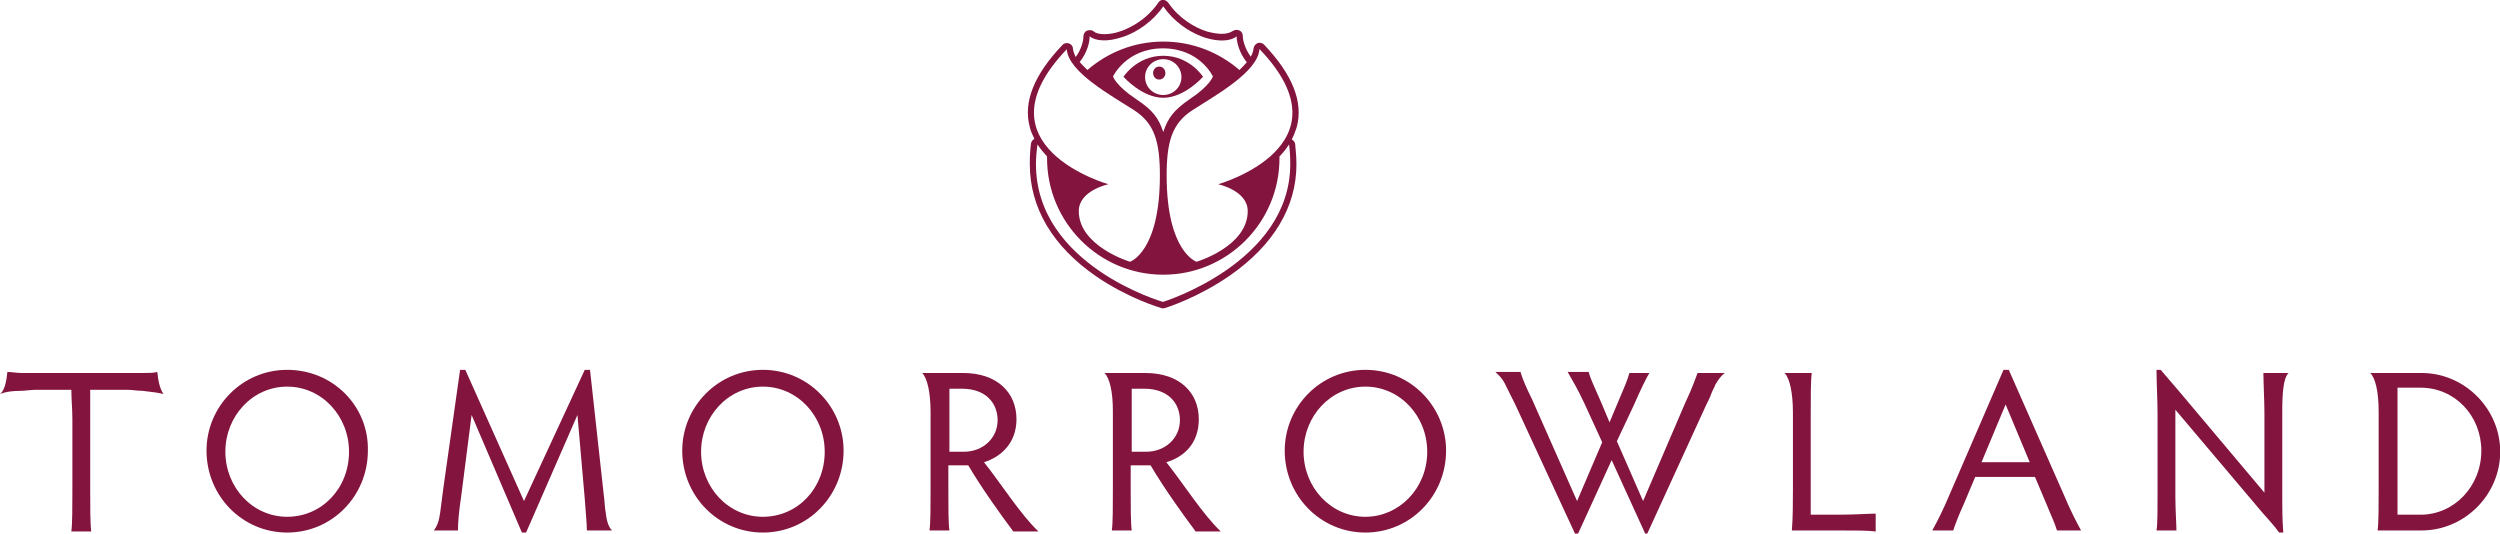 <?xml version="1.0" encoding="UTF-8"?>
<svg xmlns="http://www.w3.org/2000/svg" fill="none" viewBox="4.41 3.36 94.4 20.15">
  <path d="M48.335 6.947C47.951 6.947 47.648 6.644 47.648 6.271C47.648 5.898 47.951 5.594 48.335 5.594C48.719 5.594 49.021 5.898 49.021 6.271C49.021 6.644 48.719 6.947 48.335 6.947ZM49.836 6.259C49.836 6.259 49.336 5.466 48.335 5.466C47.334 5.466 46.833 6.259 46.833 6.259C46.833 6.259 47.532 7.052 48.335 7.052C49.138 7.052 49.836 6.259 49.836 6.259Z" fill="#83143d"></path>
  <path d="M48.183 5.874C48.055 5.874 47.951 5.979 47.951 6.119C47.951 6.259 48.055 6.364 48.183 6.364C48.311 6.364 48.416 6.259 48.416 6.119C48.416 5.979 48.311 5.874 48.183 5.874Z" fill="#83143d"></path>
  <path d="M43.586 8.813C43.69 8.976 43.819 9.128 43.947 9.267V9.337C43.947 11.763 45.914 13.733 48.335 13.733C50.756 13.733 52.723 11.763 52.723 9.337V9.267C52.862 9.128 52.979 8.976 53.084 8.813C53.119 9.058 53.13 9.302 53.13 9.559C53.13 13.279 48.323 14.76 48.323 14.76C48.323 14.76 43.528 13.384 43.528 9.559C43.528 9.314 43.551 9.058 43.586 8.813ZM47.229 7.518C48.009 8.02 48.207 8.719 48.207 9.99C48.207 12.882 47.078 13.244 47.078 13.244C47.078 13.244 45.145 12.661 45.145 11.331C45.145 10.55 46.263 10.317 46.263 10.317C46.263 10.317 41.176 8.883 44.691 5.221C44.75 6.084 46.379 6.97 47.229 7.518ZM51.21 6.003C50.441 5.338 49.44 4.93 48.335 4.93C47.24 4.93 46.239 5.338 45.471 6.003C45.367 5.898 45.262 5.804 45.18 5.699C45.46 5.35 45.564 4.941 45.553 4.732C45.786 4.918 46.251 4.941 46.763 4.767C46.787 4.755 46.81 4.755 46.845 4.743C47.369 4.557 47.939 4.172 48.335 3.6C48.73 4.172 49.278 4.545 49.801 4.743C49.848 4.755 49.894 4.778 49.941 4.79C50.43 4.941 50.884 4.918 51.105 4.732C51.105 4.941 51.198 5.35 51.489 5.711C51.408 5.804 51.314 5.909 51.21 6.003ZM48.335 8.346C48.16 7.822 47.951 7.53 47.322 7.11C46.542 6.597 46.437 6.247 46.437 6.247C46.437 6.247 46.938 5.186 48.323 5.186C49.72 5.186 50.209 6.247 50.209 6.247C50.209 6.247 50.104 6.597 49.324 7.11C48.719 7.53 48.509 7.822 48.335 8.346ZM51.524 11.331C51.524 12.672 49.592 13.244 49.592 13.244C49.592 13.244 48.463 12.882 48.463 9.99C48.463 8.719 48.661 8.02 49.44 7.518C50.29 6.97 51.92 6.072 51.966 5.21C55.493 8.883 50.407 10.317 50.407 10.317C50.407 10.317 51.524 10.55 51.524 11.331ZM53.375 8.16C53.631 7.215 53.212 6.166 52.141 5.046C52.094 5 52.036 4.976 51.978 4.976C51.955 4.976 51.92 4.976 51.896 4.988C51.815 5.023 51.757 5.105 51.745 5.186C51.733 5.291 51.699 5.396 51.64 5.501C51.431 5.221 51.338 4.895 51.338 4.72C51.338 4.627 51.291 4.545 51.21 4.51C51.175 4.498 51.14 4.487 51.105 4.487C51.047 4.487 51 4.51 50.954 4.533C50.872 4.592 50.721 4.638 50.546 4.638C50.383 4.638 50.197 4.603 50.011 4.557C49.964 4.545 49.918 4.522 49.871 4.51C49.557 4.393 48.963 4.102 48.521 3.461C48.474 3.402 48.404 3.356 48.335 3.356C48.253 3.356 48.183 3.391 48.148 3.461C47.694 4.114 47.089 4.405 46.775 4.522C46.752 4.533 46.717 4.533 46.705 4.545C46.507 4.615 46.298 4.65 46.111 4.65C45.925 4.65 45.786 4.615 45.704 4.545C45.669 4.51 45.611 4.498 45.553 4.498C45.518 4.498 45.483 4.51 45.448 4.522C45.367 4.557 45.32 4.65 45.32 4.732C45.32 4.906 45.239 5.233 45.029 5.513C44.971 5.396 44.936 5.291 44.924 5.198C44.924 5.105 44.854 5.023 44.773 5C44.75 4.988 44.726 4.988 44.691 4.988C44.633 4.988 44.563 5.011 44.529 5.058C43.458 6.177 43.039 7.215 43.295 8.16C43.33 8.311 43.399 8.463 43.469 8.603C43.399 8.638 43.353 8.708 43.341 8.778C43.306 9.034 43.295 9.291 43.295 9.559C43.295 11.203 44.156 12.661 45.797 13.792C47.019 14.631 48.218 14.981 48.265 14.993C48.288 15.004 48.311 15.004 48.323 15.004C48.346 15.004 48.37 15.004 48.393 14.993C48.439 14.981 49.638 14.608 50.861 13.757C52.502 12.614 53.363 11.168 53.363 9.571C53.363 9.314 53.34 9.058 53.316 8.801C53.305 8.731 53.258 8.661 53.188 8.626C53.27 8.463 53.328 8.311 53.375 8.16Z" fill="#83143d"></path>
  <path d="M15.254 22.874C13.948 22.874 12.92 21.764 12.92 20.417C12.92 19.069 13.948 17.959 15.254 17.959C16.56 17.959 17.589 19.069 17.589 20.417C17.589 21.804 16.56 22.874 15.254 22.874ZM15.254 17.325C13.553 17.325 12.208 18.712 12.208 20.377C12.208 22.081 13.553 23.469 15.254 23.469C16.956 23.469 18.301 22.081 18.301 20.377C18.34 18.712 16.995 17.325 15.254 17.325Z" fill="#83143d"></path>
  <path d="M33.217 22.874C31.912 22.874 30.883 21.764 30.883 20.417C30.883 19.069 31.912 17.959 33.217 17.959C34.523 17.959 35.551 19.069 35.551 20.417C35.551 21.804 34.523 22.874 33.217 22.874ZM33.217 17.325C31.516 17.325 30.171 18.712 30.171 20.377C30.171 22.081 31.516 23.469 33.217 23.469C34.919 23.469 36.264 22.081 36.264 20.377C36.264 18.712 34.919 17.325 33.217 17.325Z" fill="#83143d"></path>
  <path d="M40.814 20.417H40.26V18.038H40.735C41.645 18.038 42.08 18.593 42.08 19.228C42.08 19.901 41.526 20.417 40.814 20.417ZM42.792 19.188C42.792 18.197 42.08 17.444 40.774 17.444H39.231C39.429 17.642 39.548 18.197 39.548 18.91V21.883C39.548 22.478 39.548 23.112 39.508 23.39H40.26C40.22 23.112 40.22 22.478 40.22 21.883V20.932H40.972C41.486 21.804 42.199 22.795 42.673 23.429H43.623C42.95 22.795 42.199 21.606 41.566 20.813C42.199 20.615 42.792 20.1 42.792 19.188Z" fill="#83143d"></path>
  <path d="M55.968 22.874C54.662 22.874 53.633 21.764 53.633 20.417C53.633 19.069 54.662 17.959 55.968 17.959C57.273 17.959 58.302 19.069 58.302 20.417C58.302 21.804 57.234 22.874 55.968 22.874ZM55.968 17.325C54.266 17.325 52.921 18.712 52.921 20.377C52.921 22.081 54.266 23.469 55.968 23.469C57.669 23.469 59.014 22.081 59.014 20.377C59.014 18.712 57.669 17.325 55.968 17.325Z" fill="#83143d"></path>
  <path d="M72.783 22.795V18.99C72.783 18.395 72.783 17.682 72.823 17.444H71.794C71.992 17.642 72.111 18.197 72.111 18.95V21.844C72.111 22.24 72.111 22.914 72.071 23.39H73.851C74.445 23.39 74.959 23.39 75.236 23.429V22.755C74.959 22.755 74.445 22.795 73.851 22.795H72.783Z" fill="#83143d"></path>
  <path d="M79.232 20.813L80.142 18.633L81.052 20.813H79.232ZM80.261 17.325H80.063L78.006 22.081C77.808 22.557 77.571 23.033 77.373 23.39H78.164C78.243 23.152 78.362 22.835 78.56 22.399L78.995 21.368H81.25L81.686 22.399C81.844 22.795 82.002 23.112 82.081 23.39H82.991C82.793 23.033 82.556 22.557 82.358 22.081L80.261 17.325Z" fill="#83143d"></path>
  <path d="M95.811 22.795H94.94V17.999H95.811C97.116 17.999 98.105 19.069 98.105 20.377C98.105 21.725 97.077 22.795 95.811 22.795ZM95.85 17.444H93.911C94.109 17.642 94.228 18.157 94.228 18.91V21.844C94.228 22.438 94.228 23.112 94.188 23.39H95.85C97.472 23.39 98.818 22.042 98.818 20.417C98.818 18.792 97.472 17.444 95.85 17.444Z" fill="#83143d"></path>
  <path d="M47.698 20.417H47.144V18.038H47.619C48.529 18.038 48.964 18.593 48.964 19.228C48.964 19.901 48.41 20.417 47.698 20.417ZM49.677 19.188C49.677 18.197 48.964 17.444 47.659 17.444H46.116C46.313 17.642 46.432 18.157 46.432 18.871V21.883C46.432 22.478 46.432 23.112 46.393 23.39H47.144C47.105 23.112 47.105 22.478 47.105 21.883V20.932H47.857C48.371 21.804 49.083 22.795 49.558 23.429H50.508C49.835 22.795 49.083 21.606 48.45 20.813C49.123 20.615 49.677 20.1 49.677 19.188Z" fill="#83143d"></path>
  <path d="M27.282 22.716C27.243 22.517 27.243 22.28 27.203 22.002L26.689 17.325H26.491L24.196 22.28L21.98 17.325H21.783L21.149 21.804C21.11 22.121 21.07 22.438 21.031 22.716C20.991 23.033 20.912 23.231 20.793 23.39H21.703C21.703 23.072 21.743 22.636 21.822 22.121L22.218 19.029L24.117 23.469H24.275L26.214 19.029L26.491 22.2C26.53 22.795 26.57 23.112 26.57 23.39H27.52C27.401 23.271 27.322 23.072 27.282 22.716Z" fill="#83143d"></path>
  <path d="M68.51 17.444C68.431 17.642 68.352 17.92 68.035 18.593L66.453 22.28L65.463 20.02L66.097 18.673C66.374 18.038 66.571 17.642 66.69 17.444H65.938C65.859 17.721 65.74 17.999 65.503 18.554L65.186 19.307L64.87 18.554C64.593 17.92 64.474 17.682 64.395 17.404H63.604C63.802 17.761 63.96 17.999 64.237 18.593L64.909 20.06L63.96 22.28L62.259 18.435C62.061 18.038 61.903 17.682 61.823 17.404H60.874C60.953 17.484 61.111 17.602 61.23 17.84L61.626 18.633L63.881 23.508H63.999L65.266 20.734L66.532 23.508H66.611L68.826 18.673C68.906 18.514 68.985 18.356 69.024 18.237C69.064 18.118 69.143 17.999 69.183 17.88C69.301 17.682 69.42 17.523 69.539 17.444H68.51Z" fill="#83143d"></path>
  <path d="M90.588 18.95C90.588 18.197 90.627 17.642 90.825 17.444H89.876C89.876 17.801 89.915 18.514 89.915 18.99V21.963L86.71 18.157C86.433 17.84 86.275 17.642 85.998 17.325H85.84C85.84 17.801 85.879 18.474 85.879 18.99V22.121C85.879 22.597 85.879 23.152 85.84 23.39H86.592C86.592 23.152 86.552 22.597 86.552 22.121V18.831L89.836 22.716C90.113 23.033 90.271 23.191 90.469 23.469H90.627C90.588 22.953 90.588 22.557 90.588 22.2V18.95Z" fill="#83143d"></path>
  <path d="M10.348 17.404C10.229 17.444 10.031 17.444 9.794 17.444H5.244C5.007 17.444 4.848 17.404 4.69 17.404C4.65 17.801 4.571 18.118 4.413 18.237C4.611 18.157 4.848 18.118 5.204 18.118C5.363 18.118 5.561 18.078 5.798 18.078H7.104C7.104 18.395 7.143 18.831 7.143 19.188V21.883C7.143 22.478 7.143 23.152 7.104 23.429H7.855C7.816 23.152 7.816 22.478 7.816 21.883V18.078H9.201C9.398 18.078 9.596 18.118 9.794 18.118C10.15 18.157 10.427 18.197 10.585 18.237C10.467 18.078 10.388 17.801 10.348 17.404Z" fill="#83143d"></path>
</svg>

